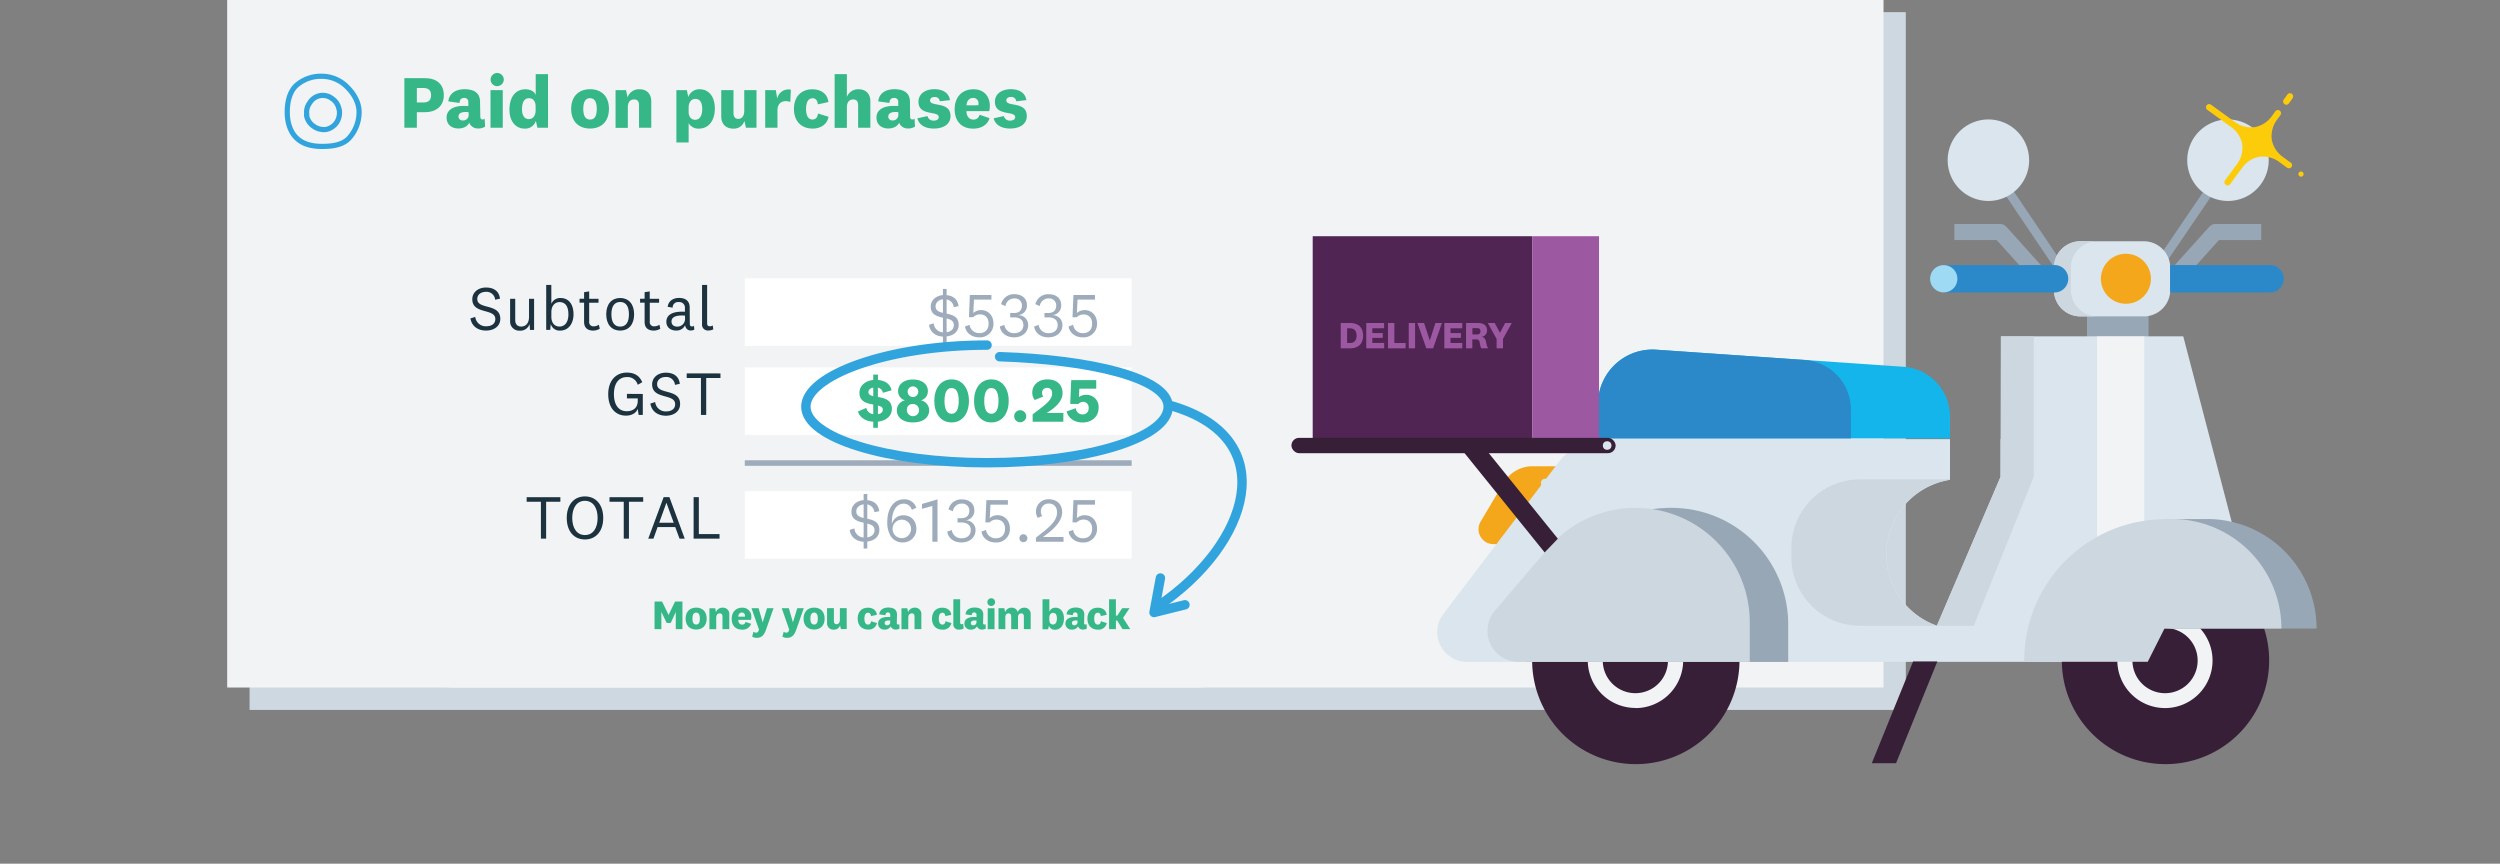 <svg id="Layer_1" data-name="Layer 1" xmlns="http://www.w3.org/2000/svg" viewBox="0 0 1100 380"><rect x="0" y="0" width="1100" height="380" fill="#808080" stroke="none"/><defs><style>.cls-1{fill:#ced8e0;}.cls-2{fill:#f1f3f5;}.cls-3{fill:#35b787;}.cls-12,.cls-4,.cls-8{fill:none;stroke-linejoin:round;}.cls-4,.cls-8{stroke:#31a4dd;stroke-linecap:round;}.cls-4{stroke-width:2.28px;}.cls-5{fill:#1c323e;}.cls-6{fill:#fff;}.cls-7{fill:#9dabbb;}.cls-8{stroke-width:4.14px;}.cls-9{fill:#98a7b6;}.cls-10{fill:#f5a71c;}.cls-11{fill:#dae5ed;}.cls-12{stroke:#98a7b6;stroke-width:7.07px;}.cls-13{fill:#361f37;}.cls-14{fill:#cdd7e0;}.cls-15{fill:#13b5ea;}.cls-16{fill:#2b89c9;}.cls-17{fill:#9edaf3;}.cls-18{fill:#502453;}.cls-19{fill:#9d58a2;}.cls-20{fill:#fccc0b;}</style></defs><rect class="cls-1" x="109.81" y="5.34" width="728.75" height="307.03"/><rect class="cls-2" x="100" width="728.75" height="302.51"/><rect class="cls-2" x="100.19" y="0.01" width="727.95" height="302.18"/><path class="cls-3" d="M183.41,49.37V56.2h-5.49V34.38h9c5.26,0,8.36,2.71,8.36,7.51s-3.4,7.48-8.36,7.48Zm2.9-10.65h-2.9v6.37h2.9c2.32,0,3.37-1.11,3.37-3.17S188.67,38.72,186.31,38.72Z"/><path class="cls-3" d="M211.34,51.4c0,.85.46,1.17,1,1.17a1.33,1.33,0,0,0,.91-.35l.2,3.49a5.39,5.39,0,0,1-3,.82,4.12,4.12,0,0,1-3.4-1.5,3,3,0,0,1-.56-1.08c-.68,1.6-2.58,2.58-4.77,2.58-3.1,0-5.22-1.77-5.22-4.8,0-3.3,2.84-5.13,7.51-5.13.66,0,1.5.06,2.06.09V45a1.72,1.72,0,0,0-1.49-1.92,1.53,1.53,0,0,0-.37,0c-1.28,0-2,.82-2,2.22l-4.94-.68c.3-3.3,3-5.36,7.13-5.36,4.7,0,6.82,2.06,6.82,5.55Zm-5.19-2.06c-.29,0-.72-.06-1.14-.06-2.16,0-3.27.68-3.27,2,0,1,.72,1.73,2,1.73a2.38,2.38,0,0,0,2.47-2.29v0a2.67,2.67,0,0,0,0-.4Z"/><path class="cls-3" d="M218.54,37.91A2.9,2.9,0,1,1,221.67,35a2.92,2.92,0,0,1-2.95,2.89h0Zm2.67,1.76V56.2h-5.39V39.67Z"/><path class="cls-3" d="M235.79,53.16a4.87,4.87,0,0,1-5,3.43c-3.69,0-6.63-3-6.63-8.3,0-5.78,2.81-9,7-9,2.32,0,4,1,4.55,2.51V32.62h5.42V56.21h-4.67Zm-.13-6.53c0-2.32-1.41-3.43-2.85-3.43-2,0-3.13,1.63-3.13,4.9,0,2.81,1.17,4.31,3,4.31,1.61,0,3-1.24,3-3.82Z"/><path class="cls-3" d="M259.64,56.56c-5,0-8.33-3.13-8.33-8.65s3.36-8.66,8.33-8.66,8.3,3.1,8.3,8.66S264.57,56.56,259.64,56.56Zm0-13.39c-2.06,0-3,1.7-3,4.74s.91,4.7,3,4.7,2.94-1.67,2.94-4.7-.91-4.71-2.94-4.71Z"/><path class="cls-3" d="M276.11,42.84a5.32,5.32,0,0,1,5.29-3.56c3,0,5.16,1.83,5.16,5.36V56.2h-5.39V46.37c0-1.64-.58-2.62-2.15-2.62s-2.78,1-2.78,3.5v9h-5.39V39.67h4.61Z"/><path class="cls-3" d="M302.84,42.71a5.09,5.09,0,0,1,5-3.43c4.21,0,6.69,3.46,6.69,8.43,0,5.49-2.84,8.88-7,8.88A4.91,4.91,0,0,1,303,54.18v8.49h-5.39v-23h4.61Zm.16,6.53c0,2.35,1.31,3.47,2.84,3.47,2,0,3.14-1.7,3.14-4.77s-1.18-4.45-3.07-4.45c-1.57,0-2.91,1.34-2.91,3.86Z"/><path class="cls-3" d="M327.54,53.2a4.84,4.84,0,0,1-5,3.39c-2.81,0-5.19-1.76-5.19-5.35V39.67h5.39V49.73c0,1.64.71,2.58,2.12,2.58s2.61-1.07,2.61-3.56V39.67h5.39V56.2h-4.64Z"/><path class="cls-3" d="M347.73,44.87a5.39,5.39,0,0,0-2.06-.36c-2,0-3.59,1.27-3.59,4.08V56.2h-5.39V39.67h4.67l.62,3.76a5,5,0,0,1,5.8-4h.2Z"/><path class="cls-3" d="M357.44,39.28c4.12,0,6.73,2.25,7.06,5.62l-4.64,1c-.13-1.5-.82-2.68-2.32-2.68-2,0-2.88,1.9-2.88,4.71,0,3,.95,4.67,2.88,4.67,1.34,0,2.22-1,2.38-2.65l4.67,1.44c-.62,3.23-3.33,5.19-7,5.19-5,0-8.26-3.26-8.26-8.65S352.54,39.28,357.44,39.28Z"/><path class="cls-3" d="M372.63,42.61a5.32,5.32,0,0,1,5.17-3.33c3,0,5.16,1.83,5.16,5.36V56.2h-5.39V46.37c0-1.64-.59-2.62-2.16-2.62s-2.78,1-2.78,3.5v9h-5.39V32.61h5.39Z"/><path class="cls-3" d="M400.44,51.4c0,.85.46,1.17,1.05,1.17a1.38,1.38,0,0,0,.91-.35l.2,3.49a5.47,5.47,0,0,1-3,.82,4.11,4.11,0,0,1-3.39-1.5,2.6,2.6,0,0,1-.56-1.08c-.69,1.6-2.58,2.58-4.77,2.58-3.1,0-5.23-1.77-5.23-4.8,0-3.3,2.85-5.13,7.52-5.13.65,0,1.5.06,2.06.09V45a1.7,1.7,0,0,0-1.45-1.92h-.42c-1.27,0-2,.82-2,2.22l-4.93-.68c.29-3.3,2.94-5.36,7.12-5.36,4.71,0,6.83,2.06,6.83,5.55Zm-5.19-2.06c-.3,0-.72-.06-1.15-.06-2.15,0-3.26.68-3.26,2A1.72,1.72,0,0,0,392.57,53h.22a2.39,2.39,0,0,0,2.48-2.3h0a2.81,2.81,0,0,0,0-.41Z"/><path class="cls-3" d="M408.09,51.07a2.62,2.62,0,0,0,2.71,2c1.37,0,2.25-.53,2.25-1.57,0-2.88-8.92-.29-8.92-6.7,0-3.62,3.14-5.55,7-5.55S417.5,41,418,44.05l-4.48.52a2.1,2.1,0,0,0-2.29-1.89h0c-1.24,0-2,.59-2,1.57,0,2.9,9,.19,9,6.79,0,3.6-3.07,5.52-7.38,5.52-3.6,0-6.47-1.47-7.19-4.51Z"/><path class="cls-3" d="M431,50.48,435.4,52c-1,3.2-4,4.6-7.18,4.6-5,0-8.17-3.17-8.17-8.49s3.13-8.82,8.3-8.82c4.83,0,7.18,3.33,7.18,7.41a9.54,9.54,0,0,1-.29,2.19h-10c0,2.36,1.27,3.73,3.1,3.73A2.63,2.63,0,0,0,431,50.48Zm-.53-4.15a2.73,2.73,0,0,0,.07-.75,2.31,2.31,0,0,0-2.1-2.5h-.25c-1.67,0-2.78,1.24-2.94,3.26Z"/><path class="cls-3" d="M441.71,51.07a2.62,2.62,0,0,0,2.71,2c1.37,0,2.26-.53,2.26-1.57,0-2.88-8.92-.29-8.92-6.7,0-3.62,3.13-5.55,7-5.55s6.37,1.73,6.86,4.8l-4.48.52a2.11,2.11,0,0,0-2.29-1.9h-.06c-1.24,0-2,.59-2,1.57,0,2.9,9,.19,9,6.79,0,3.6-3.07,5.52-7.38,5.52-3.59,0-6.47-1.47-7.19-4.51Z"/><path class="cls-4" d="M158,49.32A17,17,0,0,1,153.38,61c-2.86,2.86-7.33,3.42-11.68,3.42s-8.45-.93-11.31-3.79-4-7-4-11.31.94-8.63,3.73-11.49a16.29,16.29,0,0,1,11.51-4.27,15.69,15.69,0,0,1,11.12,4.73C155.61,41.12,158,45,158,49.32Z"/><path class="cls-4" d="M149.15,48a7,7,0,0,0-3-4.6,6.68,6.68,0,0,0-9.38,1.13h0a7.38,7.38,0,0,0-.5.74A6.9,6.9,0,0,0,135,50.56c0,.06-.13.06-.13.12a7.17,7.17,0,0,0,2.92,4.72A7.91,7.91,0,0,0,143.3,57a7.51,7.51,0,0,0,4.85-3.16,8,8,0,0,0,1.11-5.66"/><rect class="cls-2" x="179.47" y="91.45" width="367.76" height="211.06" rx="19.3"/><path class="cls-5" d="M207,140.1l2.11-.66a4.63,4.63,0,0,0,4.83,4.12c2.21,0,4-1,4-3.2,0-4.79-10.13-1.92-10.13-8.68,0-3.12,2.66-5.17,6-5.17s5.78,1.48,6.19,4.9l-2.14.46a3.79,3.79,0,0,0-4-3.47c-2.33,0-3.86,1.28-3.86,3.17,0,4.79,10.13,1.75,10.13,8.71,0,3.31-2.82,5.17-6.27,5.17C210.19,145.46,207.53,143.44,207,140.1Z"/><path class="cls-5" d="M233,142.56a4.19,4.19,0,0,1-4.32,2.93,4,4,0,0,1-4.23-3.75q0-.31,0-.63v-9.63h2.25v9.38c0,1.76.95,2.82,2.6,2.82,1.91,0,3.47-1.28,3.47-4.27v-7.93H235v13.68H233.2Z"/><path class="cls-5" d="M242.6,133.69a4.13,4.13,0,0,1,4-2.57c3.89,0,5.75,3.09,5.75,7.17s-2.22,7.17-5.88,7.17a4,4,0,0,1-4.14-2.93l-.22,2.6h-1.78V125.37h2.25Zm0,5.69c0,3.15,1.83,4.3,3.56,4.3,2.27,0,3.94-1.75,3.94-5.39s-1.48-5.37-3.94-5.37c-1.73,0-3.56,1.32-3.56,4.44Z"/><path class="cls-5" d="M263.9,144.64a5.71,5.71,0,0,1-2.82.82c-2.55,0-4.08-1.23-4.08-3.78v-8.51h-2v-1.72h2v-2.89l2.24-.35v3.26h4.11v1.72h-4.11v8.29a1.85,1.85,0,0,0,1.54,2.1,1.77,1.77,0,0,0,.46,0,3.75,3.75,0,0,0,2.24-.71Z"/><path class="cls-5" d="M272.88,145.46c-3.65,0-6.14-2.57-6.14-7.17s2.49-7.17,6.14-7.17,6.13,2.57,6.13,7.17S276.52,145.46,272.88,145.46Zm0-12.59c-2.52,0-3.87,1.89-3.87,5.42s1.35,5.42,3.87,5.42,3.85-1.89,3.85-5.42-1.34-5.42-3.85-5.42Z"/><path class="cls-5" d="M290.53,144.64a5.61,5.61,0,0,1-2.82.82c-2.54,0-4.08-1.23-4.08-3.78v-8.51h-2v-1.72h2v-2.89l2.25-.35v3.26H290v1.72h-4.1v8.29a1.85,1.85,0,0,0,1.54,2.1,1.77,1.77,0,0,0,.46,0,3.75,3.75,0,0,0,2.24-.71Z"/><path class="cls-5" d="M303.51,142.45c0,.88.38,1.2,1,1.2a1.38,1.38,0,0,0,.85-.3l.13,1.67a2.92,2.92,0,0,1-1.5.39,2.28,2.28,0,0,1-2.19-1.24,3.9,3.9,0,0,1-.36-1.06,4.07,4.07,0,0,1-4,2.32c-2.4,0-4.24-1.39-4.24-3.86,0-2.71,2.19-4.43,6.87-4.43.43,0,.86,0,1.29.05v-1.63a2.41,2.41,0,0,0-2.16-2.64h0a2.53,2.53,0,0,0-.55,0,2.36,2.36,0,0,0-2.66,2,3.38,3.38,0,0,0,0,.45l-2.21-.37c.3-2.54,2.38-3.91,5-3.91,2.87,0,4.68,1.34,4.68,4.21Zm-2.11-3.59c-.36,0-.82-.05-1.29-.05-3,0-4.65.82-4.65,2.68,0,1.34.93,2.22,2.54,2.22a3.36,3.36,0,0,0,3.42-3.3c0-.14,0-.27,0-.4Z"/><path class="cls-5" d="M313.85,144.91a4.56,4.56,0,0,1-2.08.5,2.57,2.57,0,0,1-2.87-2.21,2.29,2.29,0,0,1,0-.64V125.37h2.24v16.94c0,.85.39,1.26,1.24,1.26a2.15,2.15,0,0,0,1.23-.38Z"/><path class="cls-5" d="M282.83,173.35v9.21H281l-.41-2.68c-.65,1.89-2.71,3-5.12,3-4.65,0-7.85-3.39-7.85-9.44s3.47-9.5,8.18-9.5c3.42,0,5.64,1.45,6.79,4.24l-2,1.12a4.61,4.61,0,0,0-4.74-3.39c-3.64,0-5.72,2.85-5.72,7.5,0,4.46,1.83,7.53,5.69,7.53,2.47,0,4.79-1.29,4.79-4.55V175.3h-4.76v-2Z"/><path class="cls-5" d="M286.17,177.56l2.1-.66a4.64,4.64,0,0,0,4.8,4.13c2.21,0,4-1,4-3.2,0-4.79-10.13-1.92-10.13-8.68,0-3.12,2.65-5.17,6-5.17s5.77,1.48,6.18,4.9l-2.13.46a3.79,3.79,0,0,0-4-3.47c-2.33,0-3.86,1.28-3.86,3.17,0,4.79,10.12,1.76,10.12,8.71,0,3.31-2.82,5.17-6.26,5.17C289.32,182.9,286.66,180.88,286.17,177.56Z"/><path class="cls-5" d="M308.42,182.56V166.31h-6.27v-2H317v2h-6.27v16.25Z"/><rect class="cls-6" x="327.71" y="122.43" width="170.21" height="29.72"/><rect class="cls-6" x="327.71" y="161.65" width="170.21" height="29.72"/><path class="cls-5" d="M238,237V220.77h-6.27v-2h14.83v2h-6.26V237Z"/><path class="cls-5" d="M265.42,227.89c0,5.89-3.24,9.47-8.05,9.47s-8-3.58-8-9.47,3.23-9.47,8-9.47S265.42,222,265.42,227.89Zm-13.64,0c0,4.46,2,7.53,5.59,7.53s5.58-3.07,5.58-7.53-2-7.53-5.58-7.53S251.78,223.43,251.78,227.89Z"/><path class="cls-5" d="M274.45,237V220.77h-6.27v-2H283v2h-6.27V237Z"/><path class="cls-5" d="M297.11,231.92h-7.77L287.51,237h-2.28L292,218.75h2.54L301.28,237H299ZM290.05,230h6.38l-3.18-8.73h-.05Z"/><path class="cls-5" d="M307.49,218.75V235h9.11v2H305.19V218.75Z"/><rect class="cls-6" x="327.71" y="216.12" width="170.21" height="29.72"/><rect class="cls-7" x="327.71" y="202.52" width="170.21" height="2.44"/><path class="cls-7" d="M414.89,151.11v-3c-3.39-.19-5.66-2.05-6.13-5.2l2.08-.66a4.32,4.32,0,0,0,4.05,4v-6.46c-2.63-.61-5.36-1.34-5.36-4.88,0-2.84,2.3-4.81,5.36-5.06v-2.71h1.62v2.74c2.84.24,4.87,1.75,5.25,4.84l-2.13.44a3.76,3.76,0,0,0-3.12-3.42V138c2.6.54,5.31,1.31,5.31,4.92,0,3-2.3,4.79-5.31,5.09v3.07Zm0-13.44v-6c-1.89.25-3.23,1.45-3.23,3.09C411.66,136.63,413.09,137.23,414.89,137.67Zm1.62,2.46v6.05c1.78-.24,3.17-1.31,3.17-3.15s-1.39-2.47-3.17-2.9Z"/><path class="cls-7" d="M426.74,129.81h9.48v2h-7.67l-.3,5.91a5.16,5.16,0,0,1,3.39-1.28c3.21,0,5.48,2.43,5.48,5.88a5.89,5.89,0,0,1-5.63,6.12h-.61c-3.53,0-5.92-2.17-6.27-4.79l2-.74a4.22,4.22,0,0,0,4.37,3.66c2.41,0,4-1.53,4-4.24,0-2.38-1.42-4-3.78-4a4.15,4.15,0,0,0-3,1.23h-1.86Z"/><path class="cls-7" d="M448.15,138.68a4.29,4.29,0,0,1,4.24,4.3c0,3.39-2.79,5.45-6.15,5.45-3.67,0-5.95-2.14-6.3-4.77l2-.71a4.17,4.17,0,0,0,4.35,3.64c2.25,0,4-1.23,4-3.61,0-2.16-1.61-3.34-4-3.34h-1.8v-1.92h1.67c2.43,0,3.5-1.34,3.5-3.42a3.06,3.06,0,0,0-3.12-3h-.22a3.89,3.89,0,0,0-3.91,3.39l-1.92-.85a5.72,5.72,0,0,1,5.83-4.38c3.39,0,5.53,1.87,5.53,4.82a4.1,4.1,0,0,1-3.67,4.33Z"/><path class="cls-7" d="M463.23,138.68a4.3,4.3,0,0,1,4.25,4.3c0,3.39-2.79,5.45-6.16,5.45-3.67,0-5.94-2.14-6.3-4.77l2-.71a4.18,4.18,0,0,0,4.36,3.64c2.24,0,4-1.23,4-3.61,0-2.16-1.62-3.34-4-3.34h-1.81v-1.92h1.67c2.44,0,3.5-1.34,3.5-3.42a3.06,3.06,0,0,0-3.12-3h-.22a3.9,3.9,0,0,0-3.91,3.39l-1.92-.85a5.72,5.72,0,0,1,5.83-4.38c3.4,0,5.53,1.87,5.53,4.82a4.11,4.11,0,0,1-3.67,4.33Z"/><path class="cls-7" d="M472.32,129.81h9.47v2h-7.66l-.3,5.91a5.16,5.16,0,0,1,3.39-1.28c3.21,0,5.48,2.43,5.48,5.88a5.89,5.89,0,0,1-5.63,6.12h-.61c-3.53,0-5.92-2.17-6.27-4.79l2-.74a4.22,4.22,0,0,0,4.35,3.69c2.41,0,4-1.53,4-4.24,0-2.38-1.42-4-3.78-4a4.15,4.15,0,0,0-3,1.23H471.9Z"/><path class="cls-3" d="M384.23,188.25v-2.69c-3.39-.22-5.94-1.84-6.73-4.49l3.67-1.59a3.45,3.45,0,0,0,3.06,2.74V178c-2.84-.52-6.07-1.26-6.07-5.15,0-3.25,2.71-5.33,6.07-5.66v-2.36h2.06v2.36c3.14.24,5.39,1.75,6,4.54l-3.81,1.1a2.71,2.71,0,0,0-2.21-2.25v4.08c2.87.52,6.15,1.26,6.15,5.23,0,3.34-2.76,5.26-6.15,5.64v2.68Zm0-13.93v-3.76c-1.34.22-2.13,1-2.13,2S383,174,384.23,174.32Zm2.06,4.13v3.78c1.39-.22,2.13-.88,2.13-2s-.88-1.45-2.13-1.78Z"/><path class="cls-3" d="M394.61,180.56a4.49,4.49,0,0,1,3.56-4.41h0a4.13,4.13,0,0,1-3-4.11c0-2.87,2.44-5.06,6.54-5.06s6.55,2.19,6.55,5.06a4.15,4.15,0,0,1-3,4.11h0a4.53,4.53,0,0,1,3.58,4.41c0,3.09-2.65,5.31-7.12,5.31S394.61,183.65,394.61,180.56Zm4.43-.38a2.68,2.68,0,1,0,2.94-2.4h-.26a2.38,2.38,0,0,0-2.66,2.06A1.94,1.94,0,0,0,399,180.18Zm5-7.83a2.34,2.34,0,1,0-2.34,2.34h0a2.34,2.34,0,0,0,2.34-2.34Z"/><path class="cls-3" d="M426.33,176.4c0,5.42-2.79,9.47-7.63,9.47s-7.61-4.05-7.61-9.47,2.76-9.47,7.61-9.47S426.33,171,426.33,176.4Zm-4.49,0c0-3.37-.9-5.67-3.14-5.67s-3.12,2.3-3.12,5.67.87,5.66,3.12,5.66S421.84,179.76,421.84,176.4Z"/><path class="cls-3" d="M443.83,176.4c0,5.42-2.8,9.47-7.64,9.47s-7.61-4.05-7.61-9.47,2.76-9.47,7.61-9.47S443.83,171,443.83,176.4Zm-4.49,0c0-3.37-.91-5.67-3.15-5.67s-3.12,2.3-3.12,5.67.87,5.66,3.12,5.66S439.34,179.76,439.34,176.4Z"/><path class="cls-3" d="M449.05,185.79a2.65,2.65,0,1,1,2.48-2.81,1.82,1.82,0,0,1,0,.33A2.65,2.65,0,0,1,449.05,185.79Z"/><path class="cls-3" d="M467.86,185.56H454.37V182.3c5.44-4.08,8.56-6.21,8.56-9.19a2.18,2.18,0,0,0-1.87-2.45h-.37a2.12,2.12,0,0,0-2.19,2.05v.2a2.53,2.53,0,0,0,.57,1.56L455.3,176a5.19,5.19,0,0,1-1.1-3.32c0-2.92,2.33-5.74,6.68-5.74s6.65,2.49,6.65,6.05c0,3.75-3.75,6.81-7,8.7h7.36Z"/><path class="cls-3" d="M471.34,167.25h11V171h-7.42l-.19,3.72a5.23,5.23,0,0,1,3.12-1,5.31,5.31,0,0,1,5.54,5.07h0a5.81,5.81,0,0,1,0,.59c0,4.27-3.34,6.52-7.07,6.52s-6.37-2.08-7-4.87l4.05-1.43a2.88,2.88,0,0,0,2.93,2.74A2.54,2.54,0,0,0,479,180a2.26,2.26,0,0,0,0-.52,2.43,2.43,0,0,0-2.15-2.67h-.29a2.45,2.45,0,0,0-2,.93H470.9Z"/><path class="cls-7" d="M380,241.36v-3c-3.4-.19-5.67-2.05-6.14-5.2l2.08-.66a4.3,4.3,0,0,0,4.06,4V230c-2.63-.61-5.37-1.35-5.37-4.88,0-2.84,2.3-4.82,5.37-5.06v-2.71h1.61v2.74c2.85.24,4.87,1.75,5.26,4.84l-2.14.44a3.76,3.76,0,0,0-3.12-3.42v6.29c2.6.55,5.31,1.32,5.31,4.93,0,3-2.3,4.79-5.31,5.09v3.07Zm0-13.44v-6c-1.89.25-3.23,1.45-3.23,3.09C376.79,226.88,378.21,227.48,380,227.92Zm1.61,2.46v6.05c1.78-.24,3.18-1.31,3.18-3.15s-1.36-2.43-3.14-2.9Z"/><path class="cls-7" d="M401.2,224.33a3.65,3.65,0,0,0-3.58-2.71c-3.37,0-5.2,3.48-5.2,8.1v.61h.08a5,5,0,0,1,5-3.59c3.59,0,5.69,2.6,5.69,5.91a5.77,5.77,0,0,1-5.53,6h-.47a6,6,0,0,1-5.42-3,11.58,11.58,0,0,1-1.37-5.94c0-5.88,2.76-10,7.28-10a5.4,5.4,0,0,1,5.5,3.7ZM397,228.66a4.07,4.07,0,1,0,3.86,4.27,2.81,2.81,0,0,0,0-.41A4.06,4.06,0,0,0,397,228.66Z"/><path class="cls-7" d="M410.24,238.35V222.61l-4.57,1.26v-2.14l6.84-2v18.62Z"/><path class="cls-7" d="M425,228.93a4.29,4.29,0,0,1,4.24,4.3c0,3.39-2.79,5.45-6.16,5.45-3.67,0-5.94-2.14-6.29-4.77l2-.71a4.16,4.16,0,0,0,4.35,3.64c2.24,0,4-1.23,4-3.61,0-2.16-1.62-3.34-4-3.34h-1.81V228H423c2.44,0,3.51-1.34,3.51-3.42a3.06,3.06,0,0,0-3.12-3h-.22a3.91,3.91,0,0,0-3.92,3.39l-1.91-.85a5.7,5.7,0,0,1,5.83-4.38c3.39,0,5.53,1.86,5.53,4.82a4.11,4.11,0,0,1-3.67,4.33Z"/><path class="cls-7" d="M434,220.06h9.47v2h-7.67l-.3,5.91a5.13,5.13,0,0,1,3.4-1.28c3.2,0,5.47,2.43,5.47,5.88a5.89,5.89,0,0,1-5.63,6.12h-.61c-3.53,0-5.91-2.17-6.27-4.79l2-.74a4.22,4.22,0,0,0,4.35,3.69c2.41,0,4-1.53,4-4.24,0-2.38-1.42-4-3.78-4a4.08,4.08,0,0,0-3,1.24h-1.87Z"/><path class="cls-7" d="M450.29,238.56a1.75,1.75,0,1,1,1.75-1.75,1.72,1.72,0,0,1-1.69,1.75h-.06Z"/><path class="cls-7" d="M468,238.35H455.82v-1.79c5-3.94,9.28-6.93,9.28-11.06,0-2.52-1.4-3.94-3.64-3.94a3.34,3.34,0,0,0-3.48,3.19v0a1.71,1.71,0,0,0,0,.32,3.81,3.81,0,0,0,.57,2l-1.94.79a5.22,5.22,0,0,1-.77-2.93,5.35,5.35,0,0,1,5.44-5.24h.2c3.4,0,5.86,2,5.86,5.72,0,4.66-5.17,8.54-8.43,10.87h9Z"/><path class="cls-7" d="M472.32,220.06h9.47v2h-7.66l-.3,5.91a5.16,5.16,0,0,1,3.39-1.28c3.21,0,5.48,2.43,5.48,5.88a5.89,5.89,0,0,1-5.63,6.12h-.61c-3.53,0-5.92-2.17-6.27-4.79l2-.74a4.22,4.22,0,0,0,4.35,3.69c2.41,0,4-1.53,4-4.24,0-2.38-1.42-4-3.78-4a4.12,4.12,0,0,0-3,1.24H471.9Z"/><path class="cls-3" d="M295.13,274.09h-1.79L291,269.25h0v7.57h-3V264.66h3.3l2.87,5.92h0l2.86-5.92h3.24v12.16h-2.93v-7.57h0Z"/><path class="cls-3" d="M306.32,277c-2.77,0-4.65-1.75-4.65-4.82s1.88-4.83,4.65-4.83,4.62,1.73,4.62,4.83S309.06,277,306.32,277Zm0-7.46c-1.15,0-1.66,1-1.66,2.64s.51,2.62,1.66,2.62,1.63-.93,1.63-2.62-.51-2.66-1.63-2.66Z"/><path class="cls-3" d="M315,269.38a3,3,0,0,1,3-2,2.72,2.72,0,0,1,2.89,2.54h0a3.53,3.53,0,0,1,0,.46v6.44h-3v-5.48c0-.91-.33-1.45-1.2-1.45s-1.55.54-1.55,1.95v5h-3v-9.21h2.57Z"/><path class="cls-3" d="M328.06,273.64l2.44.84a3.9,3.9,0,0,1-4,2.56c-2.76,0-4.55-1.76-4.55-4.73s1.75-4.92,4.63-4.92a3.81,3.81,0,0,1,4,3.58,2.62,2.62,0,0,1,0,.56,5,5,0,0,1-.16,1.22h-5.59c0,1.31.71,2.07,1.73,2.07A1.45,1.45,0,0,0,328.06,273.64Zm-.29-2.31a1.48,1.48,0,0,0,0-.42,1.3,1.3,0,0,0-1.19-1.4h-.13c-.92,0-1.54.69-1.63,1.82Z"/><path class="cls-3" d="M337.49,267.61h2.87l-3.31,9.45c-.89,2.55-2.09,3.59-4.1,3.59a4,4,0,0,1-2-.53l.56-2.17a1.74,1.74,0,0,0,1.13.42c.64,0,1-.29,1.33-1.29l-3.3-9.47h3.11l1.81,6.25h0Z"/><path class="cls-3" d="M350.79,267.61h2.87l-3.31,9.45c-.89,2.55-2.09,3.59-4.1,3.59a4,4,0,0,1-2-.53l.56-2.17a1.74,1.74,0,0,0,1.13.42c.64,0,1-.29,1.33-1.29l-3.3-9.47h3.12l1.8,6.25h0Z"/><path class="cls-3" d="M358.21,277c-2.77,0-4.64-1.75-4.64-4.82s1.87-4.83,4.64-4.83,4.63,1.73,4.63,4.83S361,277,358.21,277Zm0-7.46c-1.15,0-1.66,1-1.66,2.64s.51,2.62,1.66,2.62,1.64-.93,1.64-2.62-.51-2.66-1.64-2.66Z"/><path class="cls-3" d="M369.62,275.15a2.69,2.69,0,0,1-2.8,1.89,2.74,2.74,0,0,1-2.91-2.58,2.94,2.94,0,0,1,0-.42v-6.45h3v5.61c0,.91.4,1.44,1.18,1.44s1.46-.6,1.46-2v-5.06h3v9.21H370Z"/><path class="cls-3" d="M381.89,267.39c2.29,0,3.75,1.26,3.93,3.14l-2.59.56c-.07-.84-.45-1.49-1.29-1.49-1.11,0-1.6,1-1.6,2.62s.53,2.6,1.6,2.6c.75,0,1.24-.54,1.33-1.47l2.6.8A3.66,3.66,0,0,1,382,277c-2.8,0-4.61-1.82-4.61-4.82S379.16,267.39,381.89,267.39Z"/><path class="cls-3" d="M394.59,274.15c0,.47.25.65.58.65a.74.74,0,0,0,.51-.2l.11,1.95a3,3,0,0,1-1.66.46,2.26,2.26,0,0,1-1.89-.84,1.5,1.5,0,0,1-.31-.6,2.8,2.8,0,0,1-2.66,1.44,2.6,2.6,0,0,1-2.89-2.28h0a2.54,2.54,0,0,1,0-.39c0-1.84,1.58-2.86,4.19-2.86a7.26,7.26,0,0,1,1.14.06v-1a1,1,0,0,0-.91-1.08h-.09c-.71,0-1.1.46-1.1,1.24l-2.75-.38c.17-1.84,1.64-3,4-3,2.62,0,3.81,1.15,3.81,3.1Zm-2.9-1.15h-.63c-1.21,0-1.82.39-1.82,1.13a1,1,0,0,0,1,1h.09a1.33,1.33,0,0,0,1.37-1.29h0V273Z"/><path class="cls-3" d="M399.55,269.38a3,3,0,0,1,2.95-2,2.72,2.72,0,0,1,2.89,2.54h0a1.77,1.77,0,0,1,0,.46v6.44h-3v-5.48c0-.91-.33-1.45-1.21-1.45s-1.54.54-1.54,1.95v5h-3v-9.21h2.57Z"/><path class="cls-3" d="M414.62,267.39c2.29,0,3.75,1.26,3.93,3.14l-2.58.56c-.07-.84-.46-1.49-1.29-1.49-1.11,0-1.61,1-1.61,2.62s.53,2.6,1.61,2.6c.74,0,1.23-.54,1.32-1.47l2.61.8a3.67,3.67,0,0,1-3.92,2.89c-2.8,0-4.6-1.82-4.6-4.82S411.89,267.39,414.62,267.39Z"/><path class="cls-3" d="M424,276.56a3.9,3.9,0,0,1-2,.46,2.29,2.29,0,0,1-2.53-2,3.38,3.38,0,0,1,0-.45V263.68h3v10.19c0,.55.22.79.64.79a1.22,1.22,0,0,0,.69-.24Z"/><path class="cls-3" d="M432.55,274.15c0,.47.25.65.58.65a.74.74,0,0,0,.51-.2l.11,1.95a3,3,0,0,1-1.66.46,2.26,2.26,0,0,1-1.89-.84,1.5,1.5,0,0,1-.31-.6,2.8,2.8,0,0,1-2.66,1.44,2.6,2.6,0,0,1-2.89-2.28h0a2.54,2.54,0,0,1,0-.39c0-1.84,1.58-2.86,4.18-2.86a7.39,7.39,0,0,1,1.15.06v-1a1,1,0,0,0-.91-1.08h-.09c-.71,0-1.09.46-1.09,1.24l-2.75-.38c.17-1.84,1.64-3,4-3,2.62,0,3.81,1.15,3.81,3.1Zm-2.9-1.15H429c-1.2,0-1.82.39-1.82,1.13s.4,1,1.1,1a1.33,1.33,0,0,0,1.37-1.29h0v-.22Z"/><path class="cls-3" d="M436.09,266.63a1.7,1.7,0,1,1,.11,0h-.11Zm1.5,1v9.21h-3v-9.21Z"/><path class="cls-3" d="M450.63,267.39a2.7,2.7,0,0,1,2.87,2.5,3.38,3.38,0,0,1,0,.45v6.48h-3v-5.49c0-.91-.27-1.44-1.16-1.44s-1.42.54-1.42,1.93v5h-3v-5.49c0-.91-.29-1.44-1.16-1.44s-1.42.54-1.42,1.93v5h-3v-9.21h2.57l.36,1.77a2.84,2.84,0,0,1,2.83-2,2.65,2.65,0,0,1,2.71,1.95A3,3,0,0,1,450.63,267.39Z"/><path class="cls-3" d="M461.71,269.2a2.73,2.73,0,0,1,2.7-1.81c2.34,0,3.73,1.93,3.73,4.7,0,3.06-1.59,5-3.93,5a2.66,2.66,0,0,1-2.66-1.76l-.38,1.54h-2.46V263.68h3Zm0,3.58c0,1.42.73,2,1.59,2,1.11,0,1.74-.93,1.74-2.66s-.65-2.47-1.71-2.47c-.87,0-1.62.73-1.62,2.16Z"/><path class="cls-3" d="M477,274.15c0,.47.26.65.59.65a.74.74,0,0,0,.51-.2l.11,1.95a3,3,0,0,1-1.66.46,2.26,2.26,0,0,1-1.89-.84,1.5,1.5,0,0,1-.31-.6,2.8,2.8,0,0,1-2.66,1.44,2.6,2.6,0,0,1-2.89-2.28h0a2.54,2.54,0,0,1,0-.39c0-1.84,1.58-2.86,4.18-2.86a7.39,7.39,0,0,1,1.15.06v-1a1,1,0,0,0-.91-1.08h-.09c-.71,0-1.09.46-1.09,1.24l-2.75-.38c.16-1.84,1.64-3,4-3,2.62,0,3.8,1.15,3.8,3.1ZM474.09,273h-.64c-1.2,0-1.82.39-1.82,1.13a1,1,0,0,0,1,1h.09a1.33,1.33,0,0,0,1.38-1.28h0V273Z"/><path class="cls-3" d="M483,267.39c2.29,0,3.75,1.26,3.93,3.14l-2.58.56c-.08-.84-.46-1.49-1.3-1.49-1.11,0-1.6,1-1.6,2.62s.53,2.6,1.6,2.6c.75,0,1.24-.54,1.33-1.47l2.61.8a3.67,3.67,0,0,1-3.92,2.89c-2.8,0-4.6-1.82-4.6-4.82S480.22,267.39,483,267.39Z"/><path class="cls-3" d="M497.29,276.82h-3.37l-2.38-3.8H491v3.8h-3V263.68h3v7.17h.61l2.16-3.24H497l-2.86,4.26Z"/><path class="cls-8" d="M439.83,156.94c40,1.3,74.18,9.39,74.18,22,0,13.64-35.69,24.66-79.71,24.66s-79.72-11-79.72-24.66,35.69-27.1,79.72-27.1"/><path class="cls-8" d="M515.45,178.56c49.09,14.37,34.5,60.76-5.83,88.05"/><path class="cls-8" d="M510.58,254.32l-2.81,15.18,13.61-3.4"/><g id="Scooter"><rect class="cls-9" x="918.28" y="138.5" width="27.09" height="9.87"/><path class="cls-10" d="M692.83,239.43H657.17a6.58,6.58,0,0,1-5.66-10l10.17-17.1a14.7,14.7,0,0,1,12.63-7.18h18.52Z"/><path class="cls-11" d="M960.64,148H880.4v45.2h-.16v16.59l-28,65.5A33.24,33.24,0,0,1,858,211.1V193.23H706.38a26,26,0,0,0-20.72,10.33l-50.58,66.61a13.12,13.12,0,0,0,10.45,21.05H967.2V238.87h17.16Z"/><rect class="cls-2" x="922.7" y="148.03" width="20.82" height="97.75"/><rect class="cls-9" x="932.22" y="91.93" width="66.33" height="3.96" transform="translate(344.83 839.36) rotate(-55.78)"/><path class="cls-11" d="M962.38,70.48a17.93,17.93,0,1,0,17.94-17.92h0a17.92,17.92,0,0,0-17.94,17.9h0"/><rect class="cls-9" x="889.91" y="63.2" width="3.96" height="66.41" transform="translate(98.64 515.36) rotate(-34.01)"/><polyline class="cls-12" points="859.92 102.09 880.12 102.09 896.08 119.81"/><polyline class="cls-12" points="994.95 102.09 974.75 102.09 958.8 119.81"/><path class="cls-13" d="M674.15,290.63A45.61,45.61,0,1,0,719.76,245h0a45.62,45.62,0,0,0-45.6,45.6h0"/><path class="cls-2" d="M719.55,311.56a21,21,0,1,0-20.94-21.06v.06h0a21,21,0,0,0,20.94,20.94"/><path class="cls-13" d="M719.55,305a14.34,14.34,0,1,0-14.33-14.35h0A14.35,14.35,0,0,0,719.55,305"/><path class="cls-14" d="M818.38,275.37h33.79v-.06A33.24,33.24,0,0,1,858,211.1v-.18h-39.6a30.2,30.2,0,0,0-30.2,30.2h0v4a30.2,30.2,0,0,0,30.2,30.2h0"/><path class="cls-15" d="M837.59,161.38l-108.86-7.52a24,24,0,0,0-25.57,22.32h0V192.9H858v-9.63a21.94,21.94,0,0,0-20.43-21.89"/><path class="cls-16" d="M794,158.37l-65.24-4.51a24,24,0,0,0-25.57,22.32h0c0,.52,0,1.05,0,1.58V192.9H814.4V180.25A21.92,21.92,0,0,0,794,158.37"/><path class="cls-9" d="M735.51,223.46h0a64,64,0,0,0-64,64v3.8H786.81v-16.5a51.3,51.3,0,0,0-51.3-51.3"/><path class="cls-14" d="M719.58,223.46h0a50.32,50.32,0,0,0-38.24,17.63l-23.6,27.62a13.65,13.65,0,0,0,10.38,22.51H769.89V273.77a50.3,50.3,0,0,0-50.29-50.31h0"/><path class="cls-13" d="M907.21,290.63A45.61,45.61,0,1,0,952.82,245h0a45.61,45.61,0,0,0-45.61,45.59h0"/><path class="cls-2" d="M952.62,311.56a20.95,20.95,0,1,0-21-20.95h0a21,21,0,0,0,21,20.94"/><path class="cls-13" d="M952.62,305a14.34,14.34,0,1,0-14.34-14.34h0A14.35,14.35,0,0,0,952.62,305"/><polygon class="cls-14" points="894.87 148.03 880.4 148.03 880.24 209.82 852.35 274.96 852.35 275.37 868.46 275.37 894.87 209.7 894.87 148.03"/><path class="cls-9" d="M971.1,228.39H951.78v48.17h67.51a48.2,48.2,0,0,0-48.19-48.2"/><path class="cls-14" d="M1003.82,276.56a48.2,48.2,0,0,0-48.2-48.2h-3.84v.1a62.15,62.15,0,0,0-61.11,62.14v.59H945l7.37-14.63Z"/><path class="cls-11" d="M892.83,70.48a17.93,17.93,0,1,1-17.94-17.92h0a17.92,17.92,0,0,1,17.92,17.92"/><path class="cls-11" d="M943.25,139.19H915.38a11.66,11.66,0,0,1-11.66-11.63v-9.74a11.67,11.67,0,0,1,11.66-11.67h27.87a11.66,11.66,0,0,1,11.67,11.65v9.76a11.66,11.66,0,0,1-11.66,11.66h0"/><path class="cls-10" d="M946.4,122.66a11,11,0,1,1-11-11,11,11,0,0,1,11,11"/><path class="cls-14" d="M911.17,127.56v-9.74a11.69,11.69,0,0,1,11.67-11.67h-7.46a11.67,11.67,0,0,0-11.66,11.67v9.74a11.66,11.66,0,0,0,11.66,11.66h7.46a11.67,11.67,0,0,1-11.67-11.66"/><path class="cls-16" d="M904,128.69H855.42V116.63H904a6,6,0,0,1,0,12.06"/><path class="cls-17" d="M861.25,122.66a6,6,0,1,1-6-6,6,6,0,0,1,6,6h0"/><polygon class="cls-13" points="834.26 335.81 823.59 335.81 841.76 291.05 852.43 291.05 834.26 335.81"/><polygon class="cls-13" points="685.45 237.03 679.65 243.07 639.2 192.94 649.87 192.94 685.45 237.03"/></g><g id="Box"><rect class="cls-18" x="577.59" y="103.94" width="96.57" height="89"/><rect class="cls-19" x="674.16" y="103.94" width="29.41" height="89"/></g><rect class="cls-13" x="568.23" y="192.65" width="142.64" height="6.75" rx="3.37"/><circle class="cls-11" cx="707.15" cy="196.03" r="1.9"/><circle class="cls-11" cx="679.9" cy="212.53" r="1.9"/><path class="cls-16" d="M998.83,128.69h-44V116.63h44a6,6,0,0,1,0,12.06h0"/><path class="cls-19" d="M589.92,142.12h4.2c3.33,0,5.66,1.73,5.66,5.55s-2.35,5.6-5.66,5.6h-4.2Zm2.8,8.81H594c1.64,0,2.91-.92,2.91-3.26s-1.27-3.22-2.89-3.22h-1.27Z"/><path class="cls-19" d="M609.06,153.27h-7.91V142.12H609v2.33h-5.18v2.11h4.59v2.1h-4.59v2.24h5.21Z"/><path class="cls-19" d="M613.52,142.12v8.81h4.94v2.34h-7.75V142.12Z"/><path class="cls-19" d="M622.64,142.12v11.15h-2.8V142.12Z"/><path class="cls-19" d="M631.57,142.12h2.89l-3.89,11.15h-3l-3.9-11.15h2.93l2.51,7.72h0Z"/><path class="cls-19" d="M643.42,153.27h-7.91V142.12h7.88v2.33h-5.18v2.11h4.6v2.1h-4.6v2.24h5.21Z"/><path class="cls-19" d="M651.87,153.27a2.22,2.22,0,0,1-.54-1.22l-.3-1.49a1.34,1.34,0,0,0-1.44-1.23h-1.76v3.93h-2.76V142.12h5.08c2.57,0,4.14,1,4.14,3.3a2.7,2.7,0,0,1-2.41,2.79h0a2.13,2.13,0,0,1,1.86,1.79l.45,1.92a2.88,2.88,0,0,0,.68,1.32Zm-2-8.88h-2v2.77h2c1,0,1.52-.45,1.52-1.42s-.49-1.35-1.54-1.35Z"/><path class="cls-19" d="M660,146.39l2.27-4.27h2.92l-3.87,7v4.14h-2.81v-4.14l-3.89-7h3.06l2.28,4.27Z"/><path class="cls-20" d="M1005.2,45.82a1.41,1.41,0,0,1-.35-2l0,0,1.63-2.23a1.39,1.39,0,1,1,2.25,1.64h0l-1.63,2.28a1.39,1.39,0,0,1-1.94.31"/><path class="cls-20" d="M1007.89,71.56l-3.3-2.42a12,12,0,0,1-5-7.64v-.11a12,12,0,0,1,2.39-8.83l1.41-1.93a1.39,1.39,0,0,0-2.19-1.71l-.06.08h0l-1.41,1.94a12.07,12.07,0,0,1-7.64,5H992a12,12,0,0,1-8.79-2.38l-10.36-7.49a1.39,1.39,0,0,0-1.64,2.25h0l10.36,7.49a12,12,0,0,1,5,7.63v.12a12,12,0,0,1-2.39,8.79l-5.18,7a1.39,1.39,0,0,0,.29,1.93h0a1.4,1.4,0,0,0,2-.25l0,0,5.1-7A12.07,12.07,0,0,1,994,69h.12a12,12,0,0,1,8.88,2.36l3.3,2.42a1.39,1.39,0,0,0,1.64-2.25Z"/><path class="cls-20" d="M1013.58,76.56a1.14,1.14,0,1,0,0,.08l0,0h0"/></svg>